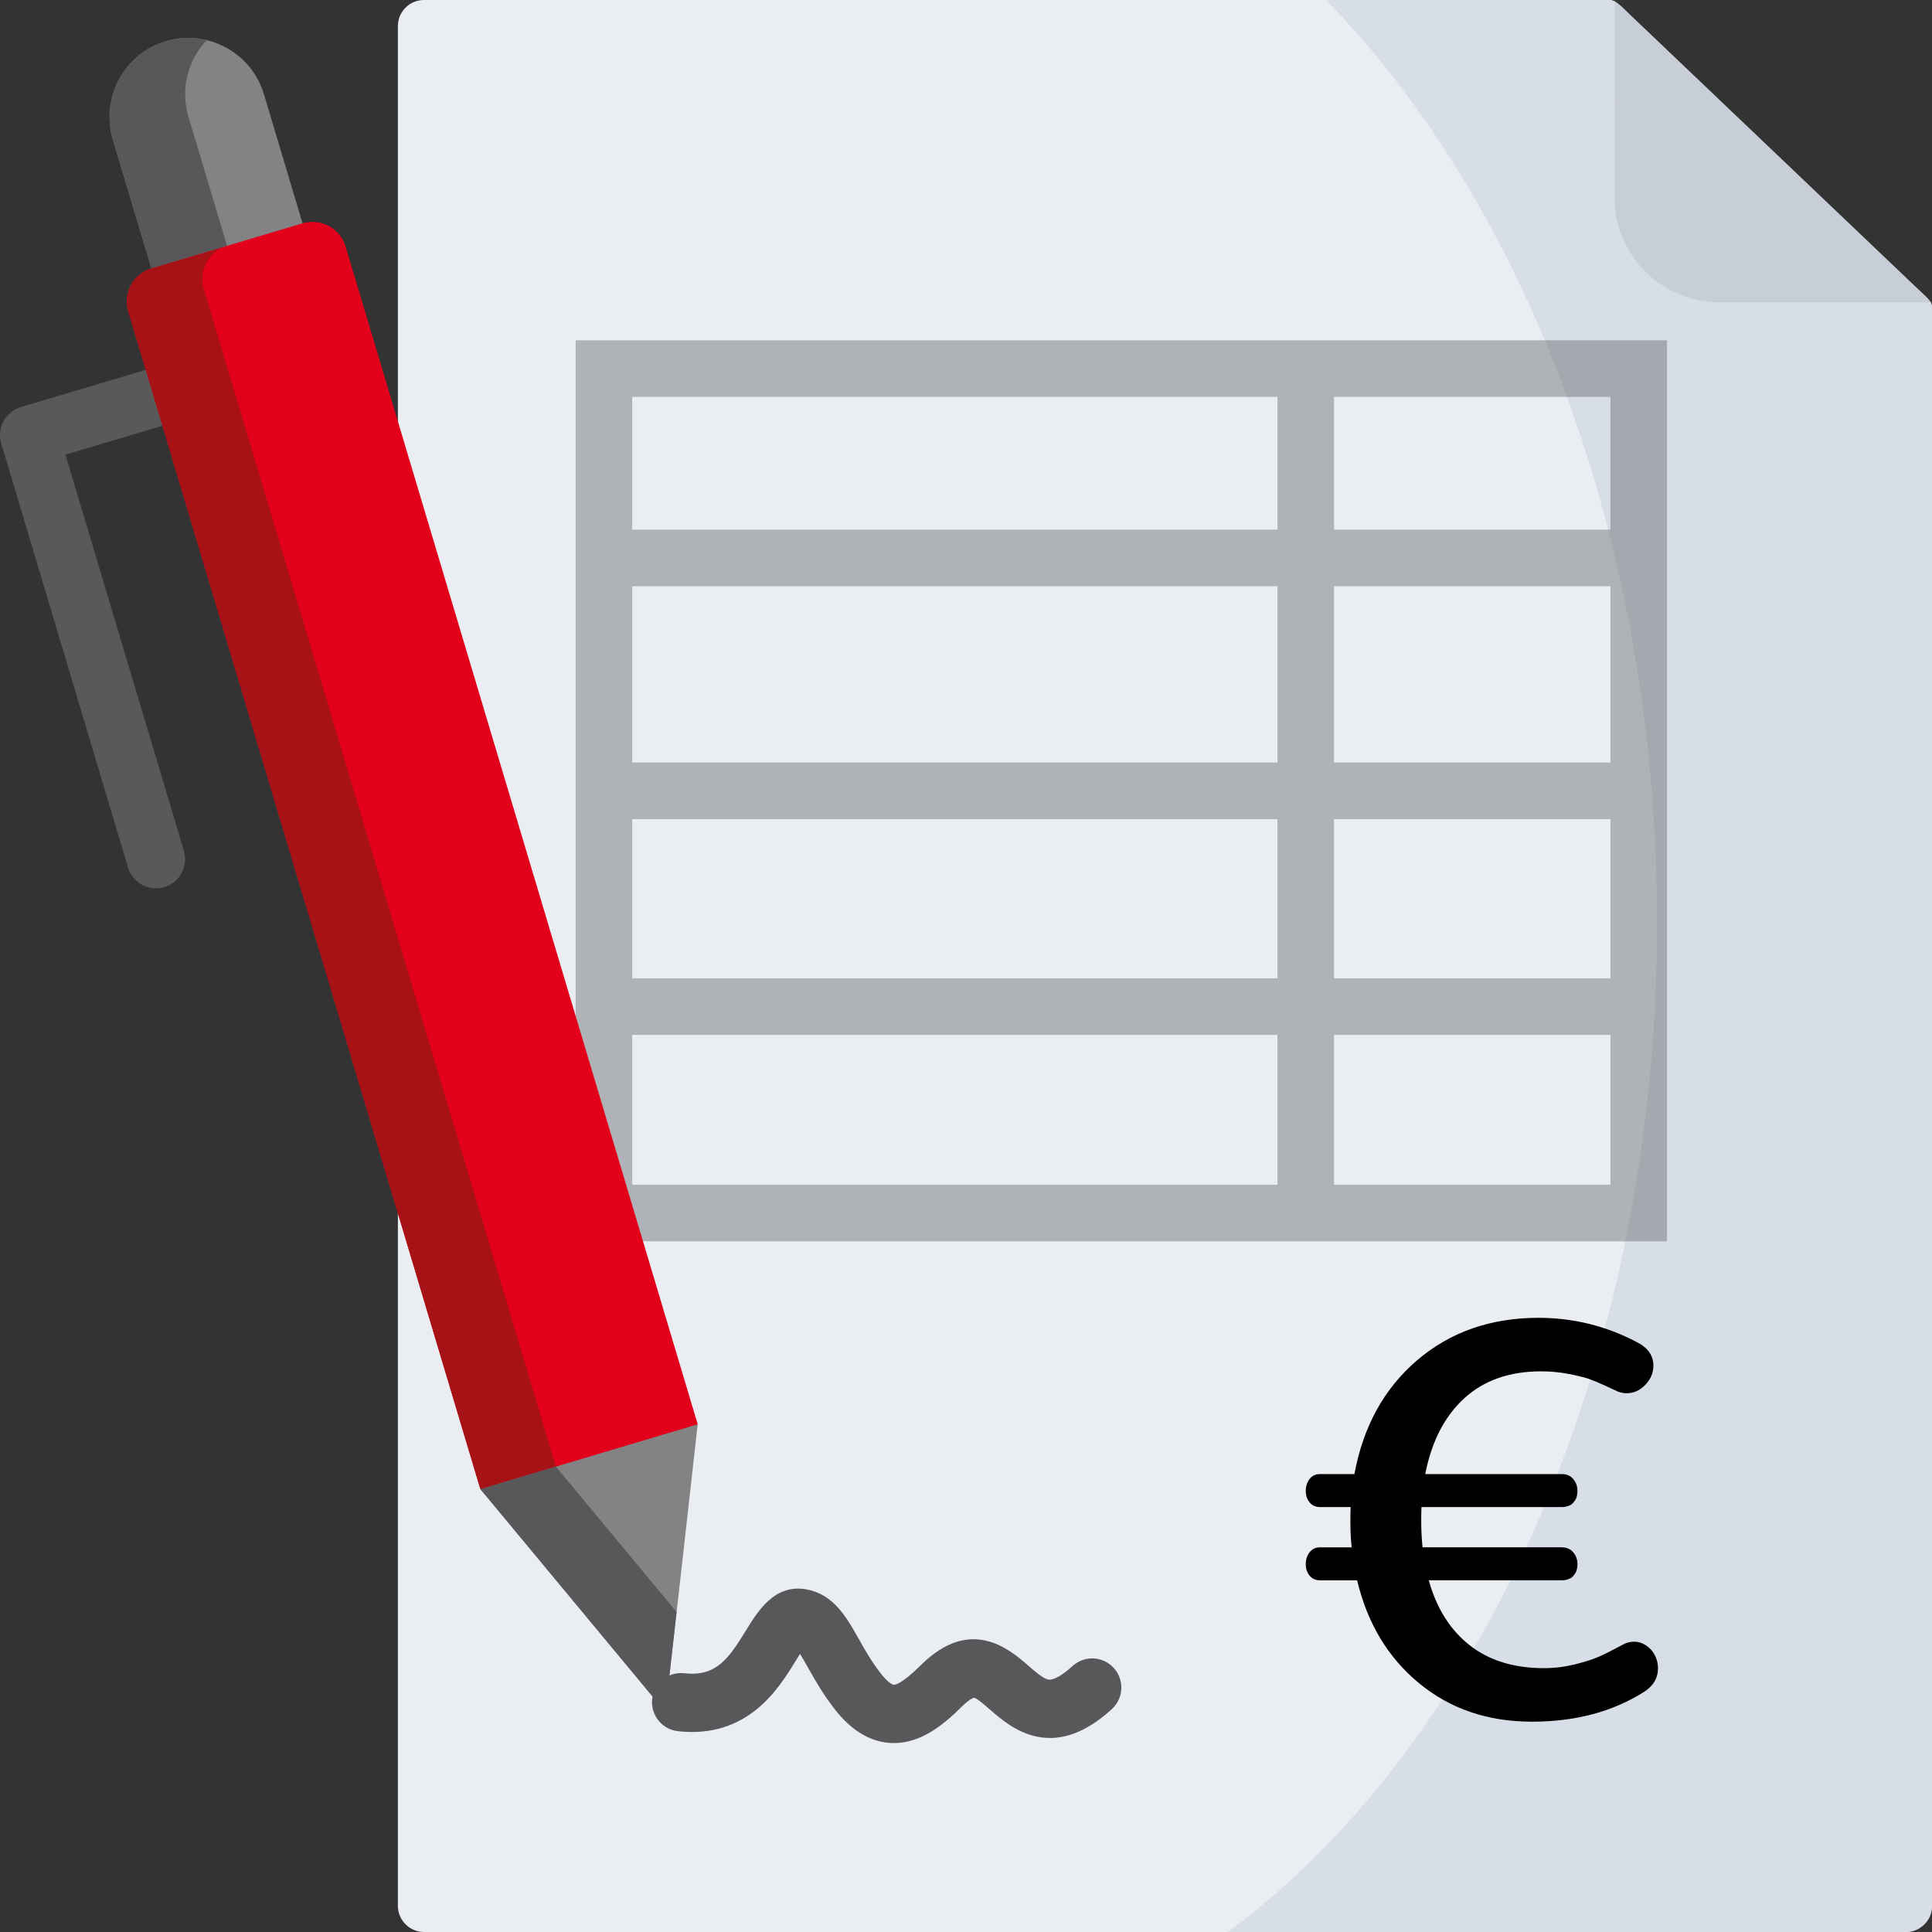 <svg xmlns="http://www.w3.org/2000/svg" xmlns:xlink="http://www.w3.org/1999/xlink" id="Layer_1" x="0px" y="0px" width="512px" height="512px" viewBox="0 0 512 512" xml:space="preserve"><rect x="0" y="0" width="512" height="512" fill="#333333" stroke="none"/> <g> <g> <path fill="#EAEEF3" d="M105.447,48.485v456.589c0,3.799,3.103,6.926,6.902,6.926h110.158h235.76h46.801 c3.804,0,6.933-3.127,6.933-6.926c0-237.281,0-160.623,0-419.122l-0.027-4.296c0-0.614-0.088-1.081-0.293-1.52h-56.044 c-15.271,0-27.788-12.508-27.788-27.793l0.06-51.992C427.349,0.088,426.822,0,426.091,0h-5.179H112.349 c-3.802,0-6.902,3.098-6.902,6.897V48.485z"></path> </g> <g> <path fill="#D7DEE7" d="M351.444,0c53.118,54.681,87.692,143.847,87.692,244.558c0,21.831-1.64,43.107-4.709,63.594 c-0.995,6.576-2.137,13.093-3.422,19.492c-1.552,7.746-3.307,15.344-5.267,22.797C407.369,420.32,371.364,477.894,325.469,512 h132.798h46.801c3.804,0,6.933-3.127,6.933-6.926v-77.418V325.133V85.952l-0.027-4.296c0-0.614-0.088-1.081-0.293-1.521 L427.904,0.351C427.349,0.088,426.823,0,426.091,0h-5.179H351.444z"></path> </g> <g> <path fill="#C8CED7" d="M427.904,0.351l-0.058,51.992c0,15.285,12.52,27.793,27.788,27.793h56.044 c-0.468-0.935-1.521-1.754-3.627-3.77l-75.7-72.128C430.01,1.987,428.955,0.877,427.904,0.351L427.904,0.351z"></path> </g> <g> <path d="M376.09,446.094c-8.238-6.781-13.72-15.878-16.441-27.295h-9.813c-1.192,0-2.125-0.416-2.795-1.254 c-0.669-0.834-1.003-1.85-1.003-3.044c0-1.192,0.334-2.231,1.003-3.116c0.67-0.883,1.603-1.324,2.795-1.324h8.383 c-0.098-0.766-0.167-1.517-0.215-2.259c-0.05-0.739-0.084-1.504-0.107-2.292c-0.024-0.787-0.036-1.563-0.036-2.328 c0-1.289,0.023-2.555,0.072-3.797h-8.098c-1.191,0-2.125-0.417-2.794-1.254c-0.669-0.835-1.003-1.852-1.003-3.045 s0.334-2.232,1.003-3.115s1.603-1.326,2.794-1.326h9.1c2.341-12.653,7.892-22.721,16.657-30.193 c8.764-7.477,19.473-11.215,32.131-11.215c9.217,0,17.909,2.15,26.077,6.449c2.912,1.48,4.367,3.559,4.367,6.23 c0,1.913-0.716,3.605-2.147,5.088c-1.433,1.48-3.081,2.221-4.943,2.221c-0.764,0-1.526-0.144-2.292-0.43 c-0.097-0.048-1.099-0.513-3.009-1.398c-1.91-0.883-3.438-1.525-4.585-1.934c-1.146-0.404-2.926-0.848-5.337-1.324 c-2.412-0.478-4.884-0.717-7.414-0.717c-8.407,0-15.213,2.389-20.419,7.164c-5.205,4.775-8.646,11.462-10.316,20.059h36.182 c1.289,0,2.304,0.443,3.045,1.326c0.739,0.883,1.108,1.922,1.108,3.115c0,0.239-0.014,0.467-0.034,0.682 c-0.025,0.215-0.063,0.431-0.108,0.646c-0.047,0.215-0.107,0.419-0.18,0.607c-0.07,0.19-0.166,0.369-0.285,0.537 c-0.12,0.168-0.24,0.334-0.358,0.502c-0.12,0.168-0.264,0.321-0.431,0.465c-0.167,0.146-0.346,0.265-0.537,0.357 c-0.19,0.098-0.393,0.18-0.608,0.251c-0.216,0.072-0.44,0.134-0.681,0.179c-0.239,0.049-0.501,0.072-0.788,0.072h-37.324 c-0.049,1.146-0.07,2.293-0.07,3.439c0,2.531,0.118,4.943,0.356,7.234h36.896c1.289,0,2.304,0.441,3.045,1.324 c0.739,0.885,1.108,1.924,1.108,3.116c0,0.237-0.014,0.466-0.034,0.681c-0.025,0.217-0.063,0.432-0.108,0.645 c-0.047,0.217-0.107,0.421-0.18,0.609c-0.07,0.19-0.166,0.369-0.285,0.537c-0.12,0.168-0.24,0.336-0.358,0.504 c-0.12,0.164-0.264,0.319-0.431,0.465c-0.167,0.145-0.346,0.264-0.537,0.355c-0.189,0.098-0.393,0.182-0.608,0.252 c-0.215,0.071-0.44,0.133-0.681,0.18c-0.239,0.049-0.501,0.07-0.788,0.07h-35.39c2.053,7.403,5.659,13.136,10.815,17.193 c5.158,4.061,11.727,6.09,19.701,6.09c2.816,0,5.601-0.346,8.349-1.038c2.743-0.692,4.904-1.397,6.48-2.114 c1.576-0.716,3.605-1.742,6.09-3.081c0.955-0.521,1.937-0.786,2.938-0.786c1.146,0,2.221,0.333,3.225,1.002 c1.002,0.672,1.777,1.54,2.328,2.615c0.548,1.074,0.823,2.209,0.823,3.402c0,2.627-1.241,4.728-3.727,6.305 c-8.311,5.254-18.194,7.881-29.656,7.881C394.298,456.268,384.327,452.877,376.09,446.094z"></path> </g> <g opacity="0.4"> <rect x="160.047" y="97.689" fill="none" stroke="#58585A" stroke-width="15" width="274.235" height="223.782"></rect> <line fill="none" stroke="#58585A" stroke-width="15" x1="160.047" y1="147.859" x2="434.281" y2="147.859"></line> <line fill="none" stroke="#58585A" stroke-width="15" x1="160.047" y1="209.58" x2="434.281" y2="209.58"></line> <line fill="none" stroke="#58585A" stroke-width="15" x1="160.047" y1="266.762" x2="434.281" y2="266.762"></line> <line fill="none" stroke="#58585A" stroke-width="15" x1="346.034" y1="97.689" x2="346.034" y2="321.471"></line> </g> <g> <g> <path fill="#595959" d="M41.331,235.424c-3.324,0-6.396-2.165-7.397-5.517L0.324,117.506c-0.589-1.963-0.37-4.08,0.604-5.884 c0.974-1.803,2.624-3.146,4.589-3.733l33.112-9.877c4.085-1.215,8.391,1.107,9.608,5.196c1.223,4.089-1.104,8.393-5.192,9.613 l-25.703,7.667l31.394,104.994c1.226,4.088-1.101,8.394-5.188,9.616C42.809,235.318,42.064,235.424,41.331,235.424 L41.331,235.424z"></path> </g> <g> <path fill="#838383" d="M69.941,24.959c-3.274-11.018-14.977-17.33-26.004-14.028c-10.998,3.273-17.314,14.963-14.04,25.981 l10.238,34.223l24.758,9.001l15.286-20.955L69.941,24.959z"></path> </g> <g> <path fill="#838383" d="M184.896,377.445l-34.574-10.754l-23.02,27.938l24.512,29.521l22.757,27.412 c1.668,1.813,1.641,1.693,2.05-0.613l4.008-35.392L184.896,377.445z"></path> </g> <g> <path fill="#E2001A" d="M91.588,65.319c-1.436-4.822-6.581-7.57-11.409-6.138L40.135,71.134 c-4.827,1.432-7.606,6.576-6.144,11.398l6.846,22.883l86.465,289.215l28.812-8.592l28.783-8.593L91.588,65.319L91.588,65.319z"></path> </g> <g> <path fill="#58585A" d="M49.934,30.92c-2.192-7.364-0.117-15.021,4.826-20.282c-3.452-0.848-7.167-0.789-10.823,0.292 c-10.998,3.273-17.314,14.963-14.04,25.981l10.238,34.223l20.037-5.991L49.934,30.92L49.934,30.92z"></path> </g> <g> <path fill="#A71217" d="M54,76.542c-1.435-4.822,1.347-9.937,6.173-11.398l-20.037,5.991c-4.827,1.432-7.606,6.576-6.144,11.398 l6.846,22.883l86.465,289.215l20.007-5.962l-4.007-13.444L60.845,99.454L54,76.542z"></path> </g> <g> <path fill="#58585A" d="M127.302,394.631l24.512,29.521l22.757,27.413c1.668,1.812,1.64,1.692,2.05-0.614l2.689-23.76 l-7.488-9.003l-24.512-29.519L127.302,394.631z"></path> </g> </g> <g> <path fill="#58585A" d="M236.899,461.929c-0.329,0-0.66-0.01-0.99-0.029c-5.343-0.324-10.257-3.297-14.604-8.822 c-3.167-4.021-5.396-7.979-7.186-11.16c-0.643-1.139-1.407-2.501-2.108-3.62c-0.414,0.649-0.832,1.332-1.2,1.934 c-4.418,7.204-12.642,20.618-31.157,18.55c-4.238-0.476-7.293-4.297-6.816-8.537c0.475-4.24,4.3-7.312,8.536-6.818 c8.334,0.929,11.609-3.676,16.268-11.271c3.243-5.291,7.688-12.535,16.19-10.938c7.146,1.379,10.505,7.352,13.755,13.125 c1.686,2.996,3.43,6.094,5.858,9.179c1.798,2.285,3.01,2.936,3.398,2.957c0.312,0.026,2.107-0.146,7.172-5.186 c13.25-13.147,23.555-4.178,28.508,0.131c1.851,1.609,3.943,3.435,5.322,3.682c1.302,0.222,3.676-1.105,6.375-3.581 c3.146-2.886,8.031-2.675,10.915,0.474c2.883,3.146,2.671,8.033-0.474,10.917c-15.813,14.502-26.938,4.822-32.282,0.169 c-1.305-1.136-3.49-3.038-4.239-3.178c-0.012,0.001-1.06,0.189-3.236,2.353C250.065,457.067,244.168,461.929,236.899,461.929 L236.899,461.929z"></path> </g> </g> </svg>